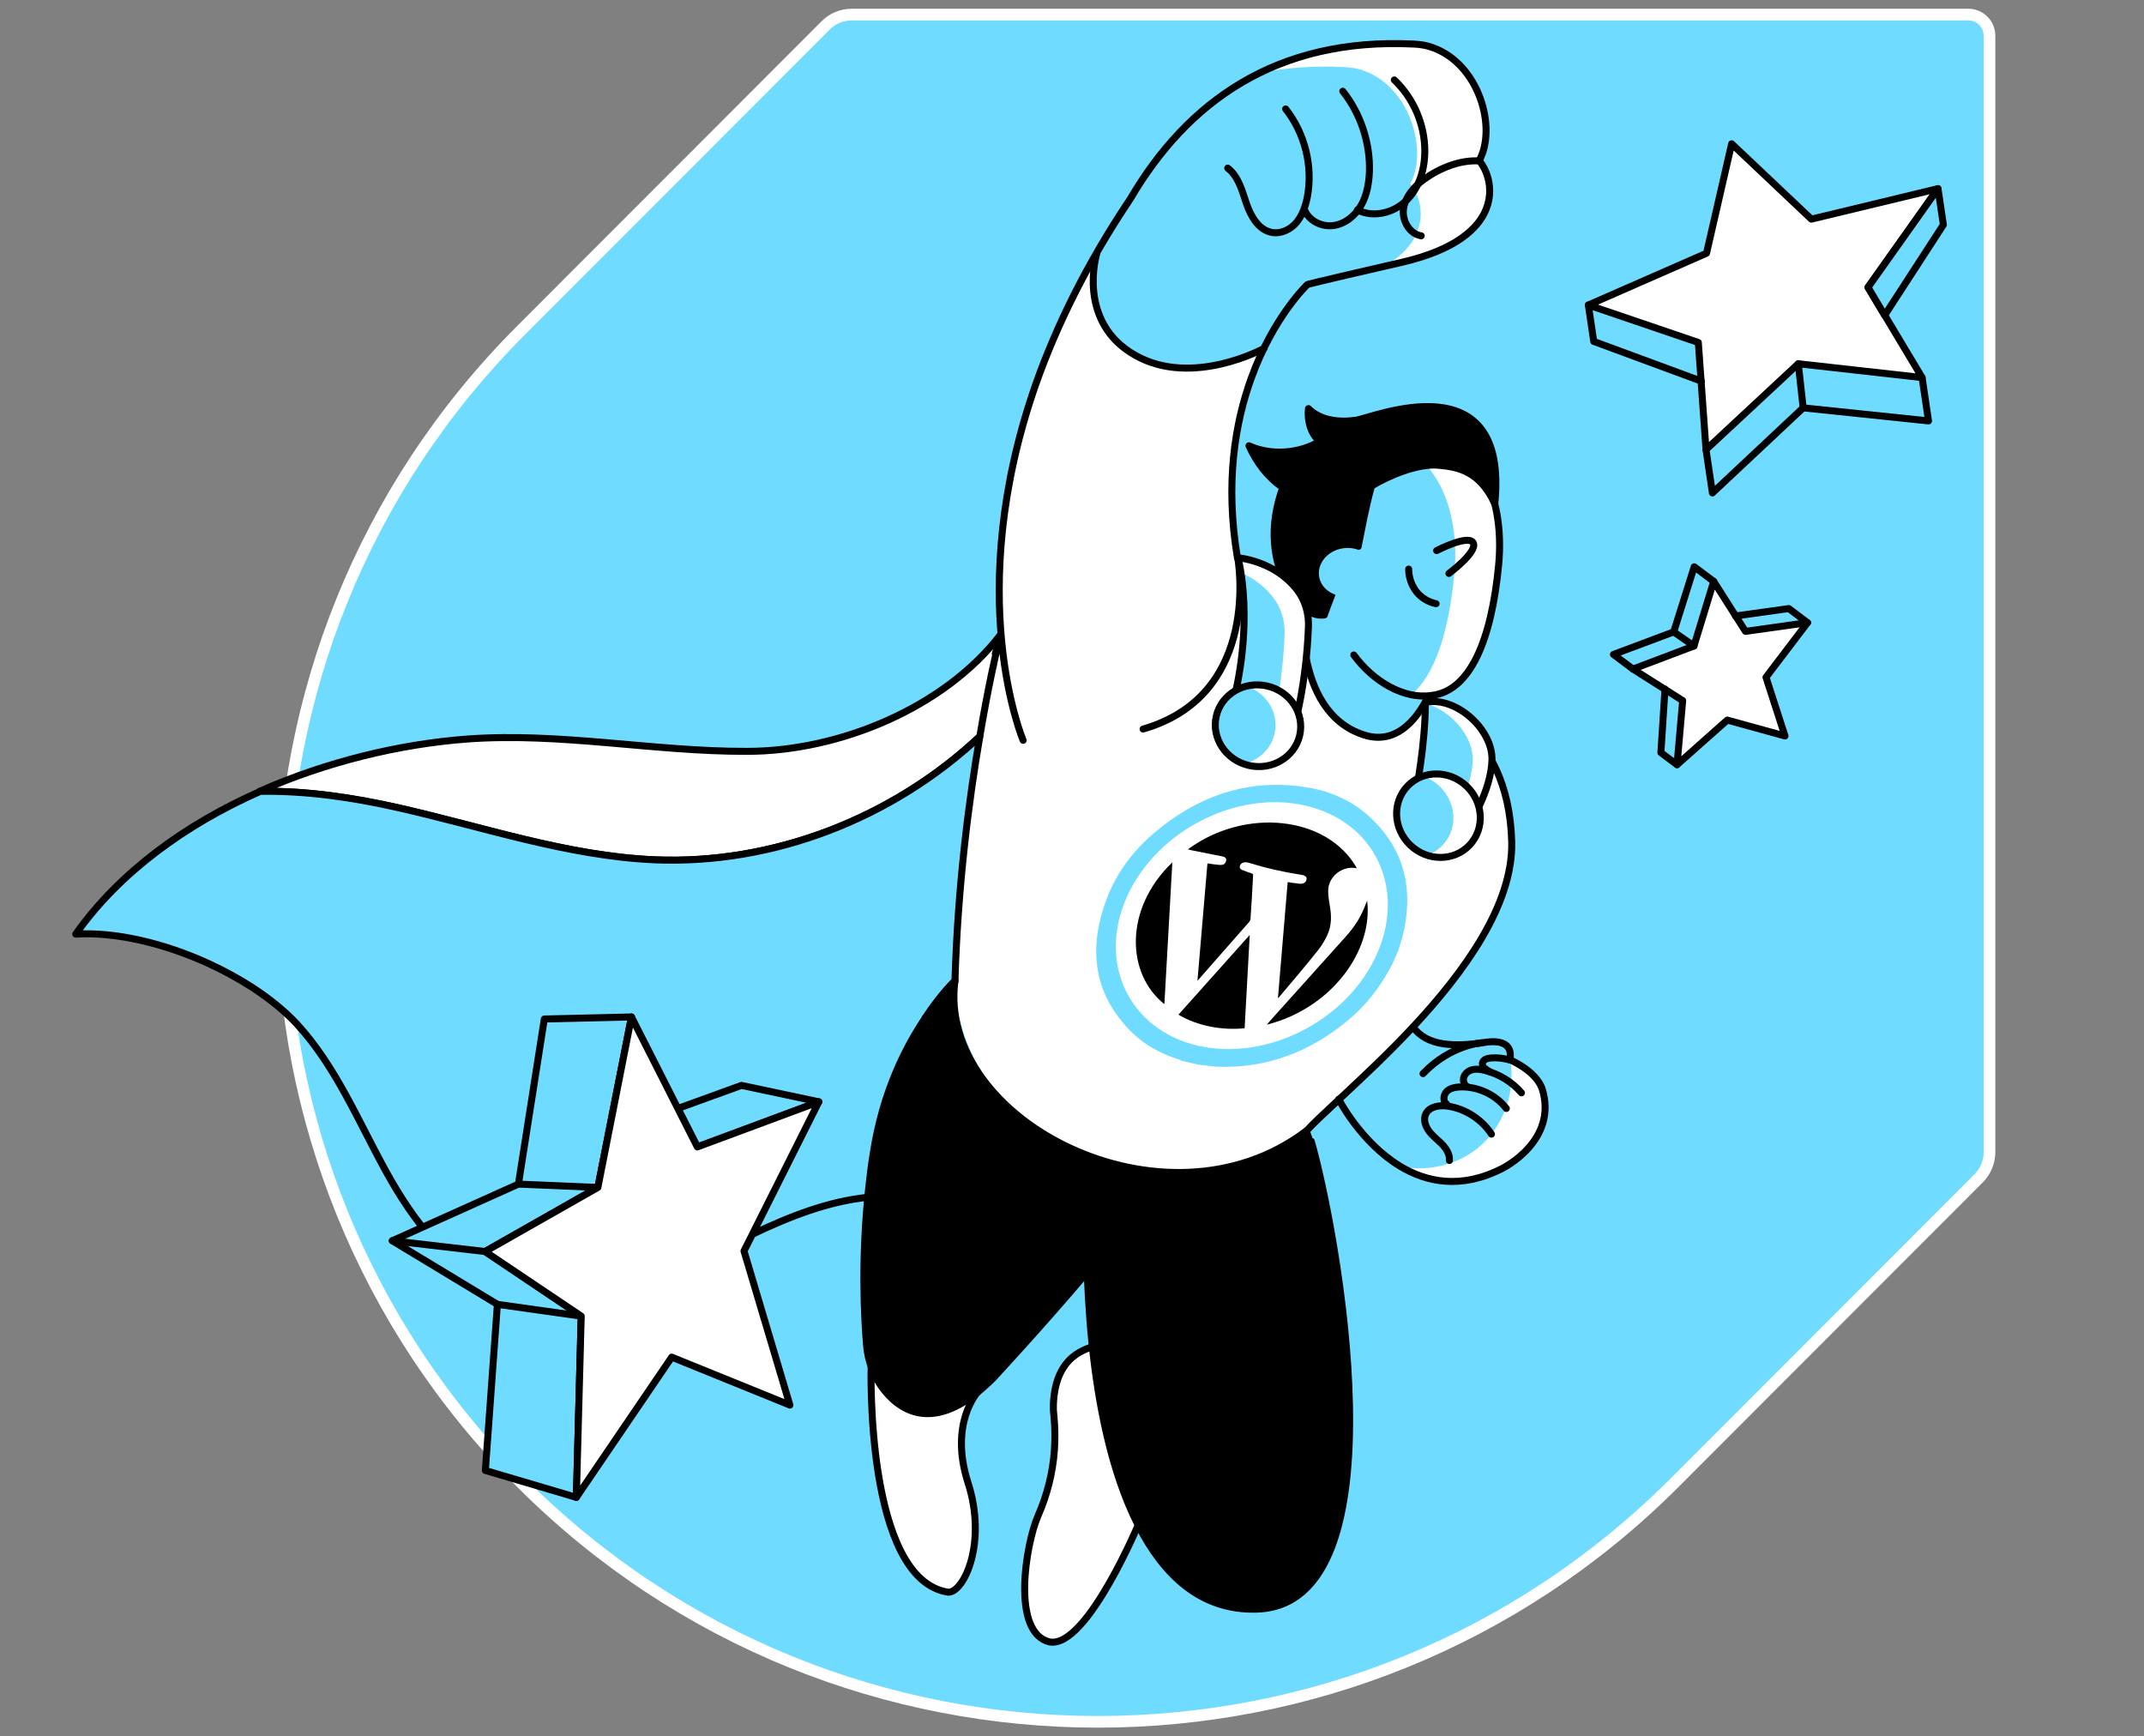 <svg width="368" height="298" viewBox="0 0 368 298" fill="none" xmlns="http://www.w3.org/2000/svg">
<rect x="0" y="0" width="368" height="298" fill="#808080" stroke="none"/>
<path d="M146.224 2.5C144.508 2.5 142.88 3.16 141.692 4.392L89.511 56.617C34.822 111.261 34.822 199.872 89.511 254.517C144.156 309.161 232.722 309.161 287.367 254.517L339.592 202.248C340.78 201.06 341.484 199.432 341.484 197.716V6.152C341.484 4.128 339.856 2.5 337.832 2.5H146.224Z" fill="#6EDBFF" stroke="white" stroke-width="2" stroke-linecap="round" stroke-linejoin="round"/>
<path d="M224.187 194.153C225.243 192.965 227.267 191.073 229.819 188.697C230.039 188.477 230.303 188.257 230.523 188.037C233.955 184.825 238.266 180.821 242.49 176.29C251.289 166.874 259.737 155.259 259.473 144.48C258.945 124.153 244.118 120.457 244.118 120.457L212.396 95.731C210.24 82.839 212 72.544 214.772 64.888C218.599 54.285 224.407 48.83 224.407 48.83C224.407 48.83 224.759 48.654 240.686 45.002C258.989 40.734 256.481 30.527 253.885 27.579C257.009 21.903 253.841 10.992 245.922 8.176C244.866 7.78 243.766 7.604 242.622 7.56C219.127 6.416 203.816 17.415 194.005 34.134C186.437 45.398 181.29 56.045 177.814 65.856C171.61 83.455 170.818 98.326 171.742 109.018C171.742 109.018 162.899 145.14 163.779 168.414C164.483 183.505 174.646 196.132 194.753 200.664C214.86 205.196 224.187 194.153 224.187 194.153Z" fill="white"/>
<path d="M240.73 45.002C224.803 48.653 224.451 48.829 224.451 48.829C224.451 48.829 220.535 52.525 216.971 59.785C216.971 59.785 204.74 66.56 194.929 61.017C184.853 55.341 188.153 43.858 188.241 43.55C190.001 40.47 191.981 37.302 194.137 34.09C203.948 17.415 219.215 6.416 242.754 7.516C243.854 7.56 244.997 7.78 246.053 8.132C253.973 10.992 257.141 21.859 254.017 27.535C256.569 30.526 259.033 40.734 240.73 45.002Z" fill="#6EDBFF"/>
<path d="M240.73 45.001C239.586 45.265 238.486 45.529 237.518 45.749C246.141 40.865 244.118 33.87 242.05 31.538C245.174 25.862 242.006 14.951 234.086 12.135C233.03 11.739 231.93 11.563 230.786 11.519C225.639 11.255 220.887 11.607 216.487 12.443C223.835 8.879 232.502 7.075 242.71 7.603C243.81 7.647 244.954 7.867 246.009 8.219C253.929 11.079 257.097 21.947 253.973 27.622C256.569 30.526 259.033 40.733 240.73 45.001Z" fill="white"/>
<path d="M171.698 108.973C170.906 112.185 169.542 118.257 168.178 126.396C153.263 140.431 132.716 148.439 112.214 147.559C97.255 146.899 82.868 141.927 68.26 138.628C60.517 136.912 52.465 135.68 44.546 135.812C55.985 130.752 68.48 127.716 80.14 126.836C96.155 125.648 112.17 128.992 128.185 128.948C144.068 128.948 162.063 121.469 171.698 108.973Z" fill="white" stroke="black" stroke-width="1.2" stroke-miterlimit="10" stroke-linecap="round" stroke-linejoin="round"/>
<path d="M168.178 126.396C166.287 137.396 164.395 152.091 163.911 168.37C163.911 168.37 161.623 170.482 158.807 174.749C155.507 179.809 151.504 187.904 149.876 199.08C149.568 201.236 149.304 203.392 149.128 205.459C142.132 206.163 135.576 208.759 129.197 211.795C125.589 213.467 122.069 215.315 118.506 216.987C111.334 220.33 103.326 223.146 95.539 223.014C92.503 222.97 89.511 222.53 86.651 221.474C77.368 218.131 70.988 209.639 66.237 201.016C61.485 192.392 57.657 183.065 51.014 175.805C48.902 173.517 46.218 171.361 43.182 169.382C40.894 167.93 38.43 166.566 35.835 165.378C28.267 161.902 19.82 159.878 13 160.318C20.523 149.671 31.919 141.443 44.678 135.812C52.598 135.68 60.649 136.868 68.393 138.627C83 141.927 97.387 146.899 112.302 147.559C132.717 148.439 153.263 140.387 168.178 126.396Z" fill="#6EDBFF" stroke="black" stroke-width="1.2" stroke-miterlimit="10" stroke-linecap="round" stroke-linejoin="round"/>
<path d="M149.523 234.498C149.523 234.498 148.467 271.104 162.767 273.259C165.494 273.259 169.454 264.724 166.154 254.473C162.855 244.221 167.826 238.898 167.826 238.898" fill="white"/>
<path d="M149.523 234.498C149.523 234.498 148.467 271.104 162.767 273.259C165.494 273.259 169.454 264.724 166.154 254.473C162.855 244.221 167.826 238.898 167.826 238.898" stroke="black" stroke-width="1.2" stroke-miterlimit="10" stroke-linecap="round" stroke-linejoin="round"/>
<path d="M188.241 43.55C188.241 43.55 184.677 55.297 194.929 61.017C204.74 66.516 216.971 59.785 216.971 59.785" stroke="black" stroke-width="1.2" stroke-miterlimit="10" stroke-linecap="round" stroke-linejoin="round"/>
<path d="M212.44 95.686C212.44 95.686 216.795 119.181 196.205 125.12" stroke="black" stroke-width="1.2" stroke-miterlimit="10" stroke-linecap="round" stroke-linejoin="round"/>
<path d="M210.724 28.854C212.572 30.262 213.188 32.726 213.936 34.926C214.684 37.126 216.048 39.502 218.336 39.898C219.92 40.162 221.547 39.37 222.559 38.138C223.571 36.906 224.099 35.322 224.407 33.738C225.375 28.502 223.967 22.871 220.668 18.691" stroke="black" stroke-width="1.2" stroke-miterlimit="10" stroke-linecap="round" stroke-linejoin="round"/>
<path d="M223.923 36.026C224.671 37.918 226.871 38.974 228.851 38.71C230.874 38.446 232.59 37.038 233.602 35.278C234.614 33.518 234.966 31.45 235.054 29.426C235.186 24.498 233.558 19.527 230.478 15.655" stroke="black" stroke-width="1.2" stroke-miterlimit="10" stroke-linecap="round" stroke-linejoin="round"/>
<path d="M232.986 36.026C235.714 37.434 239.278 36.554 241.434 34.354C243.634 32.198 244.558 28.986 244.558 25.907C244.558 21.375 242.622 16.843 239.322 13.719" stroke="black" stroke-width="1.2" stroke-miterlimit="10" stroke-linecap="round" stroke-linejoin="round"/>
<path d="M243.942 40.47C241.918 40.162 240.598 37.83 240.906 35.806C241.214 33.782 242.666 32.066 244.338 30.834C247.065 28.854 250.585 27.402 253.973 27.622" stroke="black" stroke-width="1.2" stroke-miterlimit="10" stroke-linecap="round" stroke-linejoin="round"/>
<path d="M140.548 189.092L127.261 186.276L116.35 190.236L119.693 196.836L140.548 189.092Z" fill="#6EDBFF" stroke="black" stroke-width="1.2" stroke-miterlimit="10" stroke-linecap="round" stroke-linejoin="round"/>
<path d="M83.307 252.361L85.375 223.85L67.336 212.939L88.983 203.216L93.427 174.881L108.386 174.529L102.622 203.787L83.263 214.787L99.762 225.874L98.927 256.98L83.307 252.361Z" fill="#6EDBFF" stroke="black" stroke-width="1.2" stroke-miterlimit="10" stroke-linecap="round" stroke-linejoin="round"/>
<path d="M88.983 203.216L102.623 203.788" stroke="black" stroke-width="1.2" stroke-miterlimit="10" stroke-linecap="round" stroke-linejoin="round"/>
<path d="M67.336 212.939L83.263 214.787" stroke="black" stroke-width="1.2" stroke-miterlimit="10" stroke-linecap="round" stroke-linejoin="round"/>
<path d="M85.376 223.851L99.763 225.874" stroke="black" stroke-width="1.2" stroke-miterlimit="10" stroke-linecap="round" stroke-linejoin="round"/>
<path d="M149.26 205.416C149.216 205.416 149.172 205.416 149.128 205.416" stroke="black" stroke-width="1.2" stroke-miterlimit="10" stroke-linecap="round" stroke-linejoin="round"/>
<path d="M171.302 111.613C171.17 111.789 171.038 111.965 170.862 112.141" stroke="black" stroke-width="1.2" stroke-miterlimit="10" stroke-linecap="round" stroke-linejoin="round"/>
<path d="M329.912 64.8L308.662 62.425L292.823 77.164L291.503 58.773L272.628 52.349L292.911 43.462L297.222 24.675L310.906 37.61L332.64 32.374L320.629 49.313L329.912 64.8Z" fill="white" stroke="black" stroke-width="1.2" stroke-miterlimit="10" stroke-linecap="round" stroke-linejoin="round"/>
<path d="M292.822 77.164L293.922 84.6L309.497 69.993L331.012 72.236L329.912 64.801" stroke="black" stroke-width="1.2" stroke-miterlimit="10" stroke-linecap="round" stroke-linejoin="round"/>
<path d="M323.489 54.109L333.564 38.578L332.64 32.374L320.629 49.313L323.489 54.109Z" fill="#6EDBFF" stroke="black" stroke-width="1.2" stroke-miterlimit="10" stroke-linecap="round" stroke-linejoin="round"/>
<path d="M292.031 65.417L273.552 58.597L272.628 52.349" stroke="black" stroke-width="1.2" stroke-miterlimit="10" stroke-linecap="round" stroke-linejoin="round"/>
<path d="M309.498 69.992L308.662 62.424" stroke="black" stroke-width="1.2" stroke-miterlimit="10" stroke-linecap="round" stroke-linejoin="round"/>
<path d="M294.142 99.778L290.755 110.865L280.283 114.825L288.819 120.237L287.851 131.236L296.474 123.581L306.374 126.308L303.118 116.233L310.245 106.862L299.598 108.358L294.142 99.778Z" fill="white" stroke="black" stroke-width="1.2" stroke-miterlimit="10" stroke-linecap="round" stroke-linejoin="round"/>
<path d="M280.283 114.825L276.939 112.317L287.279 108.446L290.799 97.27L294.142 99.778" stroke="black" stroke-width="1.2" stroke-miterlimit="10" stroke-linecap="round" stroke-linejoin="round"/>
<path d="M297.882 105.718L307.034 104.442L310.246 106.862" stroke="black" stroke-width="1.2" stroke-miterlimit="10" stroke-linecap="round" stroke-linejoin="round"/>
<path d="M285.783 118.257L285.079 129.169L287.851 131.237" stroke="black" stroke-width="1.2" stroke-miterlimit="10" stroke-linecap="round" stroke-linejoin="round"/>
<path d="M287.279 108.446L290.755 110.865" stroke="black" stroke-width="1.2" stroke-miterlimit="10" stroke-linecap="round" stroke-linejoin="round"/>
<path d="M205.708 182.713C204.74 182.493 203.816 182.273 202.848 182.053C202.716 182.009 202.628 181.921 202.496 181.877C199.197 180.865 196.293 179.237 194.049 176.949C187.933 170.746 186.569 163.134 190.001 154.159C191.629 149.847 194.445 146.019 198.273 142.807C206.236 136.12 215.036 133.568 224.451 135.152C228.983 135.9 232.766 137.836 235.714 140.784C240.994 146.019 242.666 152.575 240.818 160.362C240.598 161.286 240.246 162.254 239.982 163.178C239.586 164.102 239.146 165.026 238.75 165.95C238.662 166.082 238.574 166.214 238.486 166.346C236.77 169.558 234.482 172.462 231.535 174.97C224.759 180.689 217.103 183.417 208.744 183.065C207.688 182.977 206.676 182.801 205.708 182.713ZM236.286 163.838C241.39 152.487 235.978 141.048 224.143 138.276C212.308 135.504 198.537 142.544 193.433 153.895C188.329 165.246 193.785 176.685 205.576 179.457C217.411 182.185 231.183 175.19 236.286 163.838Z" fill="#6EDBFF"/>
<path d="M232.899 149.012C230.435 148.484 227.927 150.42 227.971 152.971C227.971 153.763 228.103 154.555 228.235 155.347C228.543 157.063 228.631 158.823 227.751 160.627C227.311 161.551 226.739 162.475 226.079 163.267C223.967 165.907 221.767 168.502 219.567 171.098C219.523 171.142 219.479 171.186 219.347 171.318C219.919 164.631 220.447 158.075 221.019 151.387C221.591 151.475 222.119 151.563 222.647 151.607C222.735 151.607 222.823 151.651 222.955 151.651C223.659 151.739 224.099 151.519 224.231 151.035C224.363 150.596 224.143 150.288 223.483 150.156C220.315 149.672 217.235 148.968 214.244 148.044C213.98 147.956 213.54 147.956 213.276 148.088C212.704 148.352 212.616 149.056 213.144 149.276C213.628 149.496 214.2 149.672 214.728 149.848C214.992 149.936 215.124 150.024 215.08 150.332C214.948 152.795 214.816 155.215 214.64 157.679C214.64 157.855 214.552 158.031 214.464 158.163C211.516 161.507 208.568 164.851 205.532 168.326C206.104 161.551 206.676 154.907 207.248 148.176C207.82 148.264 208.392 148.352 208.92 148.396C209.14 148.44 209.404 148.44 209.624 148.44C210.02 148.44 210.284 148.22 210.416 147.868C210.548 147.516 210.46 147.252 210.152 147.076C209.932 146.988 209.668 146.944 209.448 146.9C207.732 146.548 206.06 146.24 204.344 145.888C204.212 145.844 204.036 145.8 203.904 145.756C213.76 138.496 227.883 140.036 232.899 149.012Z" fill="black"/>
<path d="M213.628 176.466C209.932 176.862 205.532 176.114 202.276 174.134C206.324 169.602 210.372 165.07 214.508 160.451C214.2 165.862 213.936 171.142 213.628 176.466Z" fill="black"/>
<path d="M201.221 147.999C200.781 156.139 200.297 164.234 199.857 172.33C193.345 167.182 192.861 156.007 201.221 147.999Z" fill="black"/>
<path d="M234.658 154.555C235.714 163.178 228.542 173.034 217.455 175.849C217.587 175.673 217.719 175.541 217.807 175.409C222.207 170.482 226.651 165.598 231.05 160.67C232.59 158.954 233.734 157.107 234.438 155.083C234.526 154.951 234.57 154.819 234.658 154.555Z" fill="black"/>
<path d="M108.386 174.529L119.693 196.836L140.548 189.092L127.701 214.699L135.576 241.141L115.294 232.914L98.927 256.98L99.763 225.874L83.264 214.787L102.622 203.787L108.386 174.529Z" fill="white" stroke="black" stroke-width="1.2" stroke-miterlimit="10" stroke-linecap="round" stroke-linejoin="round"/>
<path d="M259.165 181.789C259.077 181.349 258.989 180.865 258.857 180.425C258.989 180.425 259.077 180.425 259.209 180.469C259.341 180.997 259.209 181.569 259.165 181.789Z" fill="white"/>
<path d="M257.889 200.576C250.849 204.184 244.91 202.952 240.334 200.18C245.042 201.148 250.189 199.96 253.885 196.836C258.109 193.273 260.177 187.333 259.209 181.921C259.693 182.141 263.565 183.857 264.708 186.805C267.612 195.825 257.889 200.576 257.889 200.576Z" fill="white"/>
<path d="M188.417 230.845C186.613 231.461 181.158 232.429 180.806 241.009C180.806 241.361 180.806 241.713 180.806 242.021C180.894 243.033 181.202 245.453 180.982 248.84C180.718 252.712 179.75 256.54 178.166 260.148C176.054 264.987 173.502 280.298 180.19 281.794C186.613 282.894 195.721 260.896 195.721 260.896" fill="white"/>
<path d="M188.417 230.845C186.613 231.461 181.158 232.429 180.806 241.009C180.806 241.361 180.806 241.713 180.806 242.021C180.894 243.033 181.202 245.453 180.982 248.84C180.718 252.712 179.75 256.54 178.166 260.148C176.054 264.987 173.502 280.298 180.19 281.794C186.613 282.894 195.721 260.896 195.721 260.896" stroke="black" stroke-width="1.2" stroke-miterlimit="10" stroke-linecap="round" stroke-linejoin="round"/>
<path d="M215.651 276.163C206.06 276.427 199.68 270.223 195.369 261.775C190.573 252.404 188.461 240.261 187.493 231.153C186.833 224.862 186.701 220.066 186.613 218.57C186.613 218.482 186.481 218.438 186.437 218.526C178.606 227.766 170.422 236.565 170.422 236.565C160.963 245.98 154.979 242.549 151.811 238.633C150.007 236.389 148.951 233.661 148.731 230.801C148.336 226.05 147.808 216.062 149.083 204.095C149.303 202.115 149.523 200.091 149.875 198.023C151.503 187.332 155.507 179.588 158.807 174.749C148.995 204.755 197.436 231.813 225.067 195.867C229.291 210.475 241.478 275.503 215.651 276.163Z" fill="black" stroke="black" stroke-width="1.2" stroke-miterlimit="10" stroke-linecap="round" stroke-linejoin="round"/>
<path d="M225.111 196.88C197.525 234.454 149.084 206.076 158.807 174.706C161.623 170.438 163.911 168.326 163.911 168.326C160.743 192.261 199.945 212.455 224.187 194.109C224.407 194.593 224.715 195.517 225.111 196.88Z" fill="black" stroke="black" stroke-width="1.2" stroke-miterlimit="10" stroke-linecap="round" stroke-linejoin="round"/>
<path d="M224.187 194.153C225.243 192.965 227.267 191.073 229.819 188.697C230.039 188.477 230.303 188.257 230.523 188.037C233.955 184.825 238.266 180.821 242.49 176.29C251.289 166.874 259.737 155.259 259.473 144.48C258.945 124.153 244.118 120.457 244.118 120.457L212.396 95.731C210.24 82.839 212 72.544 214.772 64.888C218.599 54.285 224.407 48.83 224.407 48.83C224.407 48.83 224.759 48.654 240.686 45.002C258.989 40.734 256.481 30.527 253.885 27.579C257.009 21.903 253.841 10.992 245.922 8.176C244.866 7.78 243.766 7.604 242.622 7.56C219.127 6.416 203.816 17.415 194.005 34.134C186.437 45.398 181.29 56.045 177.814 65.856C165.055 102.242 175.614 127.057 175.614 127.057" stroke="black" stroke-width="1.2" stroke-miterlimit="10" stroke-linecap="round" stroke-linejoin="round"/>
<path d="M171.698 108.973C171.698 108.973 171.39 110.073 170.862 112.185" stroke="black" stroke-width="1.2" stroke-miterlimit="10" stroke-linecap="round" stroke-linejoin="round"/>
<path d="M223.659 102.55C223.659 102.55 221.547 122.129 234.131 126.133C244.602 129.477 248.166 110.734 248.166 110.734L223.659 102.55Z" fill="#6EDBFF" stroke="black" stroke-width="1.2" stroke-miterlimit="10" stroke-linecap="round" stroke-linejoin="round"/>
<path d="M257.273 97.578C256.041 110.469 254.765 118.609 246.362 119.885C238.794 121.029 227.619 113.153 226.959 101.802C226.915 100.79 221.107 95.334 221.195 94.278C221.459 91.683 227.795 93.574 228.499 91.287C231.403 82.003 237.694 75.228 244.338 75.183C252.697 75.052 258.505 84.687 257.273 97.578Z" fill="#6EDBFF"/>
<path d="M257.229 96.962C255.997 109.853 252.345 118.653 245.657 119.357C244.558 119.533 243.37 119.489 242.226 119.225C246.273 115.925 248.649 108.489 249.617 98.59C250.761 86.623 245.833 77.471 238.442 76.283C240.334 75.139 242.314 74.523 244.338 74.48C252.697 74.48 258.505 84.071 257.229 96.962Z" fill="white"/>
<path d="M224.451 102.506C224.407 101.494 221.107 94.762 221.195 93.662C221.459 91.066 227.795 92.958 228.499 90.67C231.402 81.387 237.694 74.611 244.338 74.567C252.653 74.479 258.461 84.115 257.229 96.962C255.997 109.853 252.345 118.653 245.658 119.357C240.95 120.06 235.626 116.893 232.37 112.405" stroke="black" stroke-width="1.2" stroke-miterlimit="10" stroke-linecap="round" stroke-linejoin="round"/>
<path d="M246.582 94.498C246.582 94.498 252.081 91.638 252.873 93.178C253.665 94.718 248.693 98.414 248.693 98.414" stroke="black" stroke-width="1.2" stroke-miterlimit="10" stroke-linecap="round" stroke-linejoin="round"/>
<path d="M241.786 97.666C241.786 99.074 242.27 100.438 243.106 101.538C243.942 102.594 245.173 103.342 246.493 103.606" stroke="black" stroke-width="1.2" stroke-miterlimit="10" stroke-linecap="round" stroke-linejoin="round"/>
<path d="M228.939 101.01C229.819 99.25 232.458 92.43 233.118 93.794C233.91 89.966 234.262 87.591 235.406 83.411C238.354 81.607 243.458 79.495 246.933 79.847C250.365 80.155 254.017 80.903 256.569 86.447C259.077 61.764 235.714 71.663 232.81 72.103C229.907 72.543 226.651 72.192 224.583 70.124C224.363 72.147 224.935 74.435 226.519 75.755C222.955 77.867 218.159 78.219 214.375 76.503C215.695 79.407 217.587 81.915 220.183 83.675C217.895 89.878 218.115 96.522 221.723 102.022C222.999 103.958 224.979 105.849 227.311 105.541C227.883 103.782 228.411 102.77 228.939 101.01Z" fill="black" stroke="black" stroke-width="1.2" stroke-miterlimit="10" stroke-linecap="round" stroke-linejoin="round"/>
<path d="M243.018 136.032C243.018 136.032 244.689 127.628 244.645 120.545C249.793 119.401 256.217 125.12 256.085 130.4C255.953 135.724 252.213 141.399 252.213 141.399L243.018 136.032Z" fill="#6EDBFF"/>
<path d="M256.041 130.445C255.909 135.768 252.17 141.444 252.17 141.444L249.75 140.036C250.85 138.012 252.654 134.14 252.785 130.489C252.917 126.265 248.87 121.821 244.646 120.721V120.589C249.794 119.401 256.217 125.121 256.041 130.445Z" fill="white"/>
<path d="M243.018 136.032C243.018 136.032 244.689 127.628 244.645 120.545C249.793 119.401 256.217 125.12 256.085 130.4C255.953 135.724 252.213 141.399 252.213 141.399L243.018 136.032Z" stroke="black" stroke-width="1.2" stroke-miterlimit="10" stroke-linecap="round" stroke-linejoin="round"/>
<path d="M231.778 102.271C234.367 101.844 236.165 99.671 235.793 97.417C235.421 95.163 233.021 93.683 230.431 94.11C227.842 94.537 226.044 96.71 226.416 98.964C226.788 101.218 229.188 102.698 231.778 102.271Z" fill="#6EDBFF"/>
<path d="M222.031 125.032C222.031 125.032 224.187 117.993 224.583 107.565C224.671 105.277 224.011 102.99 222.603 101.186C218.687 96.17 212.484 95.73 212.484 95.73C212.484 95.73 215.696 107.037 210.944 123.228C215.168 125.912 222.031 125.032 222.031 125.032Z" fill="#6EDBFF"/>
<path d="M224.583 107.565C224.187 117.993 222.031 125.032 222.031 125.032C222.031 125.032 220.403 125.252 218.247 125.164C218.863 122.744 220.183 116.761 220.491 108.885C220.579 106.597 219.919 104.309 218.511 102.506C216.883 100.394 214.815 99.074 213.011 98.282C212.747 96.61 212.483 95.73 212.483 95.73C212.483 95.73 218.687 96.17 222.603 101.186C223.967 102.99 224.671 105.277 224.583 107.565Z" fill="white"/>
<path d="M222.031 125.032C222.031 125.032 224.187 117.993 224.583 107.565C224.671 105.277 224.011 102.99 222.603 101.186C218.687 96.17 212.484 95.73 212.484 95.73C212.484 95.73 215.696 107.037 210.944 123.228C215.168 125.912 222.031 125.032 222.031 125.032Z" stroke="black" stroke-width="1.2" stroke-miterlimit="10" stroke-linecap="round" stroke-linejoin="round"/>
<path d="M252.063 145.282C254.735 142.526 254.54 138.002 251.626 135.177C248.712 132.353 244.184 132.298 241.512 135.055C238.84 137.811 239.036 142.335 241.949 145.16C244.863 147.984 249.391 148.039 252.063 145.282Z" fill="#6EDBFF"/>
<path d="M223.203 126.13C224.091 122.395 221.611 118.606 217.663 117.668C213.715 116.729 209.794 118.996 208.906 122.731C208.018 126.467 210.499 130.256 214.447 131.194C218.395 132.133 222.315 129.866 223.203 126.13Z" fill="#6EDBFF"/>
<path d="M249.53 146.899C247.902 147.471 246.186 147.427 244.602 146.855C244.734 146.811 244.91 146.767 245.042 146.723C248.694 145.403 250.454 141.312 248.914 137.616C248.078 135.548 246.406 134.008 244.47 133.304C248.034 132.292 251.906 134.228 253.358 137.836C254.942 141.531 253.182 145.623 249.53 146.899Z" fill="white"/>
<path d="M221.855 128.86C219.875 131.236 216.532 132.028 213.672 131.016C215.124 130.664 216.444 129.872 217.412 128.684C219.875 125.692 219.304 121.293 216.092 118.873C215.432 118.389 214.728 117.993 214.024 117.773C216.18 117.201 218.644 117.641 220.535 119.093C223.703 121.425 224.319 125.824 221.855 128.86Z" fill="white"/>
<path d="M252.227 145.046C254.887 142.244 254.657 137.708 251.714 134.914C248.77 132.121 244.228 132.128 241.569 134.93C238.909 137.732 239.139 142.268 242.082 145.062C245.025 147.855 249.567 147.848 252.227 145.046Z" stroke="black" stroke-width="1.2" stroke-miterlimit="10" stroke-linecap="round" stroke-linejoin="round"/>
<path d="M223.089 126.174C223.943 122.406 221.427 118.624 217.47 117.727C213.513 116.83 209.612 119.157 208.758 122.925C207.904 126.692 210.419 130.474 214.377 131.371C218.334 132.269 222.235 129.942 223.089 126.174Z" stroke="black" stroke-width="1.2" stroke-miterlimit="10" stroke-linecap="round" stroke-linejoin="round"/>
<path d="M242.534 176.245C244.866 179.545 249.618 179.721 254.941 178.885C257.977 178.445 258.901 179.457 259.165 180.425C259.297 180.997 259.209 181.569 259.165 181.789C259.165 181.833 259.121 181.877 259.121 181.877C259.121 181.877 259.121 181.877 259.165 181.877C259.649 182.097 263.521 183.813 264.665 186.761C267.569 195.78 257.845 200.532 257.845 200.532C250.806 204.14 244.866 202.908 240.29 200.136C233.559 196.044 229.775 188.653 229.775 188.653" stroke="black" stroke-width="1.2" stroke-miterlimit="10" stroke-linecap="round" stroke-linejoin="round"/>
<path d="M248.781 199.168C248.869 198.112 248.253 197.144 247.505 196.352C246.758 195.604 245.878 194.944 245.262 194.108C244.646 193.272 244.25 192.084 244.734 191.16C245.35 189.884 247.11 189.62 248.517 189.84C251.509 190.28 254.325 192.084 255.997 194.636" stroke="black" stroke-width="1.2" stroke-miterlimit="10" stroke-linecap="round" stroke-linejoin="round"/>
<path d="M248.298 189.489C247.638 189.005 247.726 187.949 248.298 187.333C248.869 186.761 249.749 186.585 250.541 186.541C253.577 186.409 256.701 187.817 258.549 190.237" stroke="black" stroke-width="1.2" stroke-miterlimit="10" stroke-linecap="round" stroke-linejoin="round"/>
<path d="M251.774 186.453C251.202 186.101 251.026 185.265 251.334 184.649C251.642 184.033 252.258 183.637 252.917 183.549C253.577 183.417 254.281 183.549 254.941 183.725C257.317 184.341 259.517 185.661 261.145 187.553" stroke="black" stroke-width="1.2" stroke-miterlimit="10" stroke-linecap="round" stroke-linejoin="round"/>
<path d="M255.821 183.989C255.513 183.857 255.073 183.549 254.809 183.329C254.545 183.109 254.369 182.713 254.457 182.405C254.589 181.833 255.293 181.613 255.909 181.569C257.009 181.481 258.109 181.613 259.165 181.921" stroke="black" stroke-width="1.2" stroke-miterlimit="10" stroke-linecap="round" stroke-linejoin="round"/>
<path d="M254.325 178.973C254.325 178.973 249.002 179.281 244.25 184.253" stroke="black" stroke-width="1.2" stroke-miterlimit="10" stroke-linecap="round" stroke-linejoin="round"/>
</svg>

